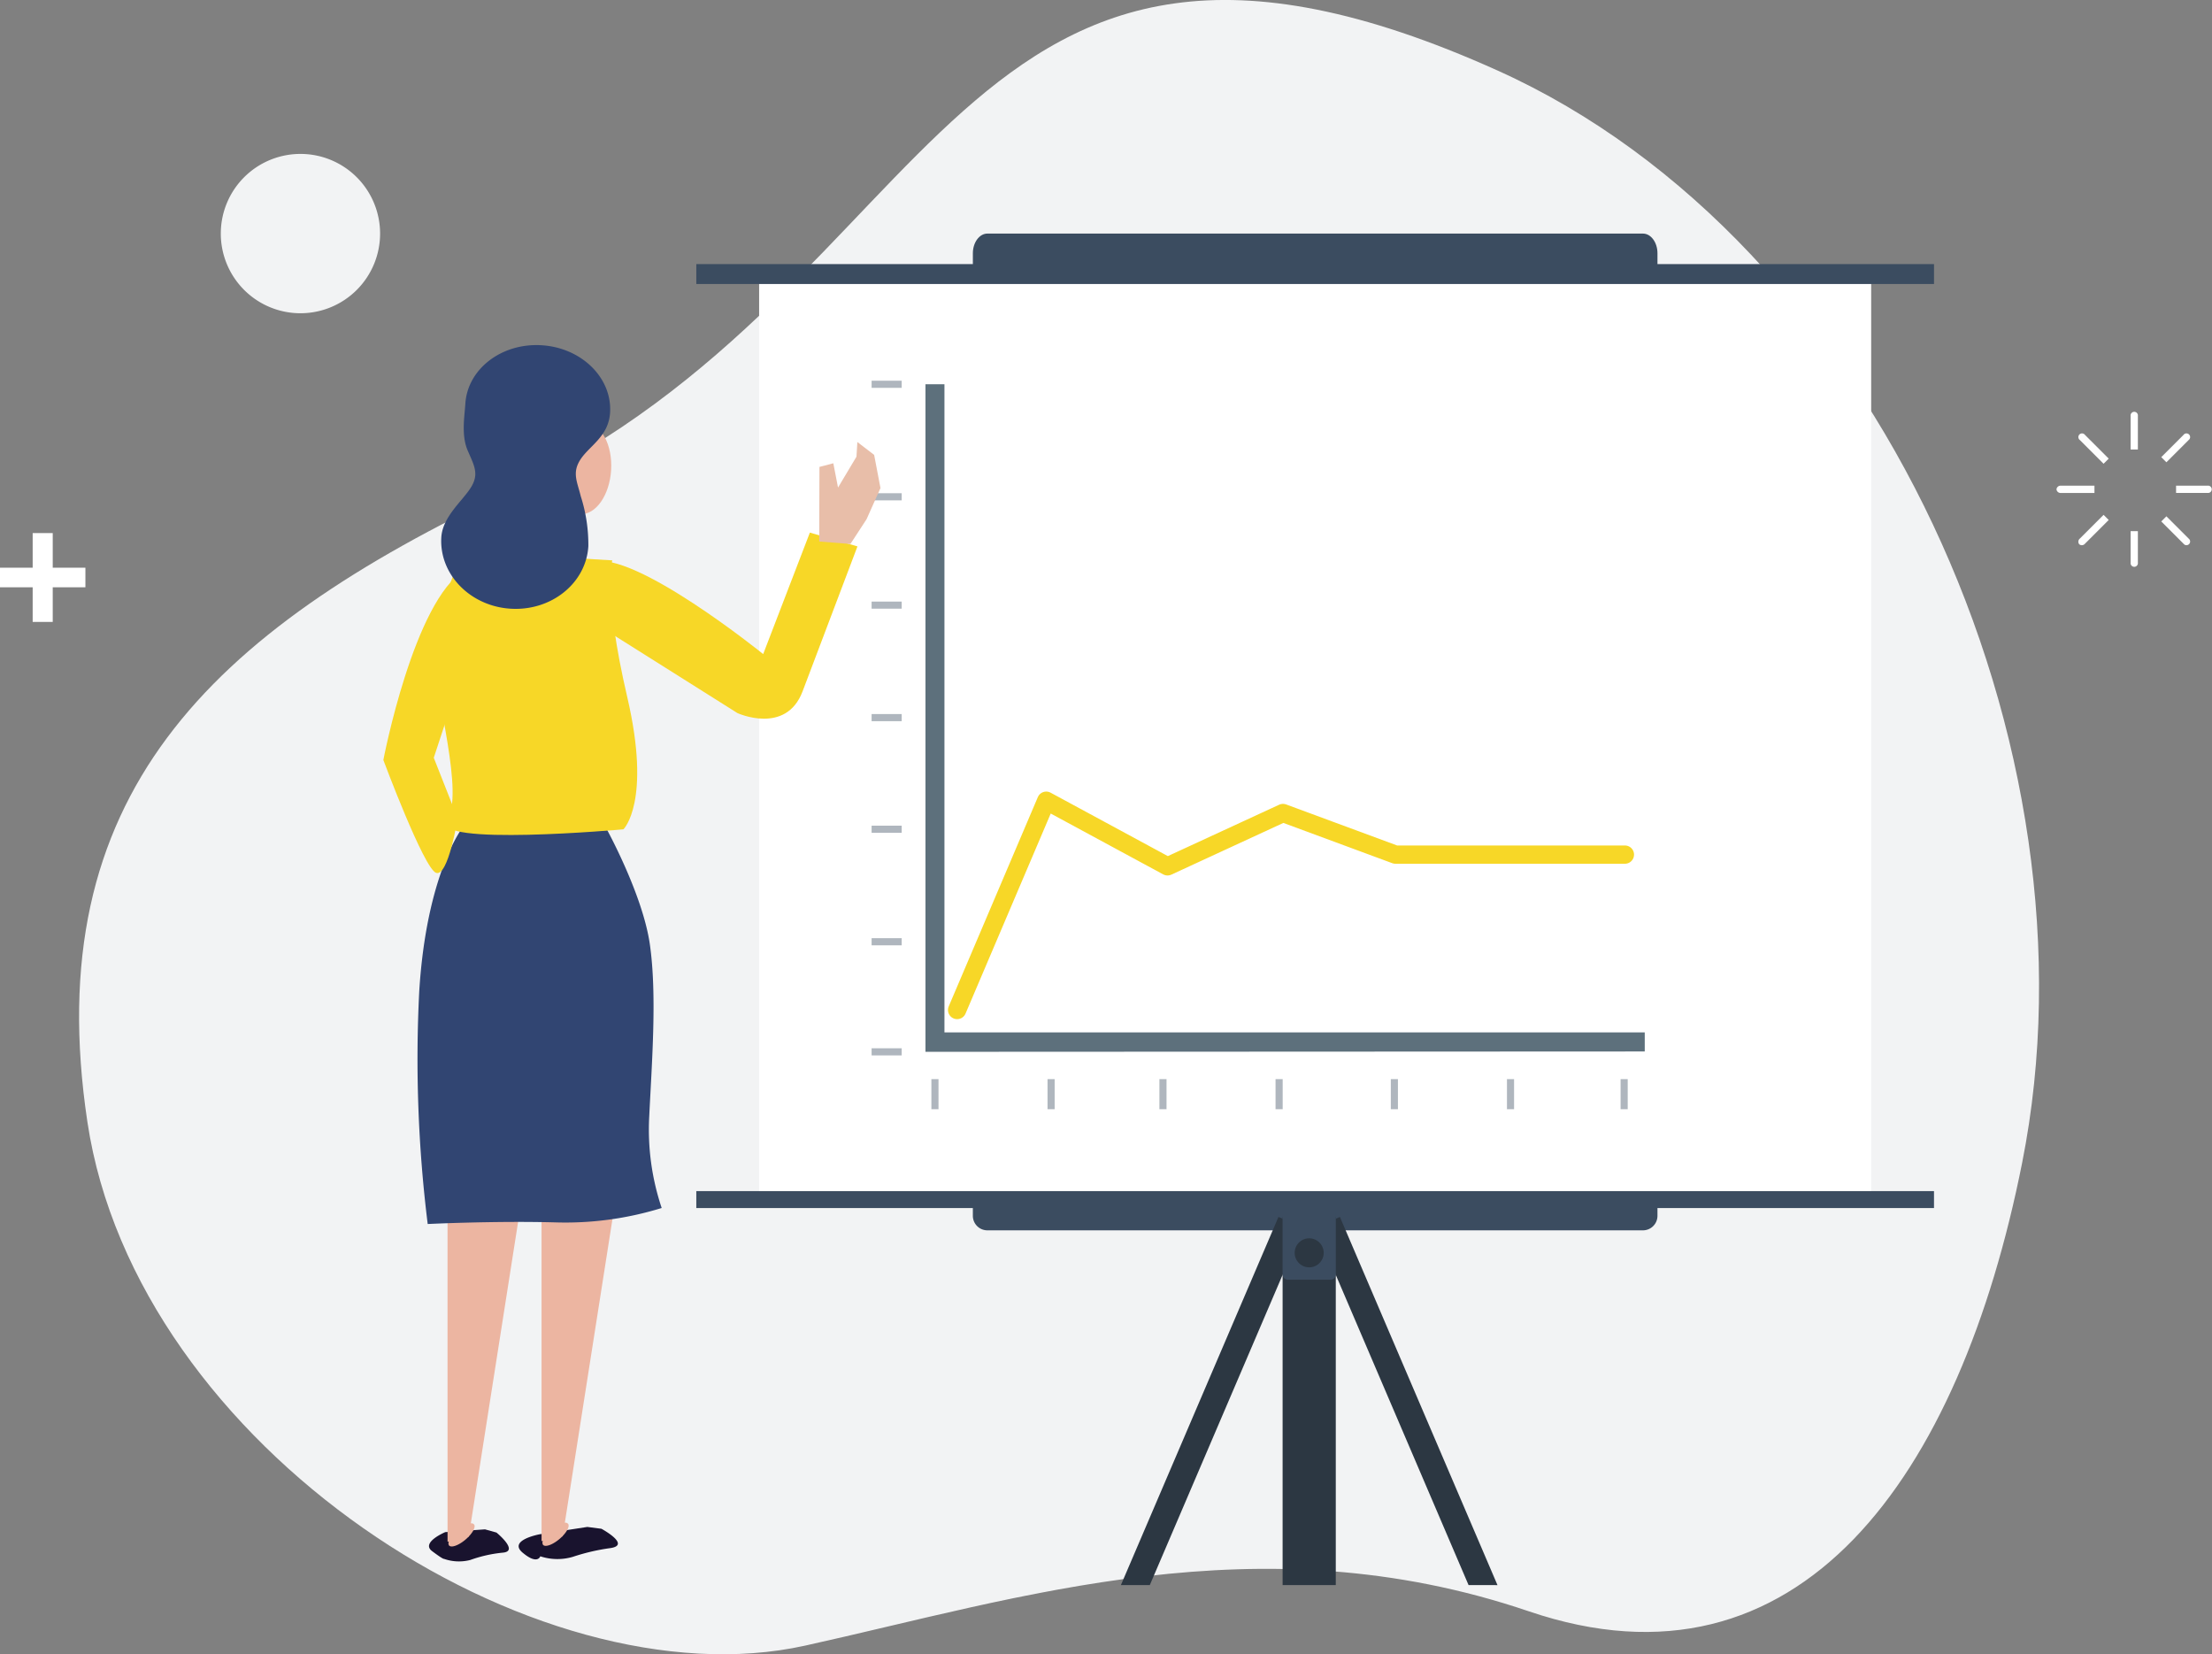 <svg xmlns="http://www.w3.org/2000/svg" xmlns:xlink="http://www.w3.org/1999/xlink" width="241.906" height="180.882" viewBox="0 0 241.906 180.882">
  <rect x="0" y="0" width="241.906" height="180.882" fill="#808080" stroke="none"/>
  <defs>
    <clipPath id="clip-path">
      <rect id="長方形_65074" data-name="長方形 65074" width="82.688" height="79.656" fill="none"/>
    </clipPath>
    <clipPath id="clip-path-2">
      <rect id="長方形_65079" data-name="長方形 65079" width="241.907" height="180.882" fill="none"/>
    </clipPath>
  </defs>
  <g id="muryousinndan-sec01-icon05" transform="translate(-679.047 -1973)">
    <path id="パス_56314" data-name="パス 56314" d="M59.036,53.722c48.042-22.628,48.428-72.914,108.164-46,41.381,18.647,66.4,73.875,57.346,119.408-6.827,34.349-24.369,59.1-53.952,49.051s-55.694-1.424-79.155,3.755c-29.525,6.518-73.13-21.685-78.479-57.255S26.2,69.186,59.036,53.722" transform="translate(675.646 1973)" fill="#f2f3f4"/>
    <rect id="長方形_65058" data-name="長方形 65058" width="121.614" height="100.46" transform="translate(762.066 2003.482)" fill="#fff"/>
    <rect id="長方形_65059" data-name="長方形 65059" width="135.356" height="1.853" transform="translate(755.195 2103.236)" fill="#3b4c60"/>
    <path id="パス_56315" data-name="パス 56315" d="M148.207,183.31v1.35a1.588,1.588,0,0,0,1.584,1.584h71.7a1.589,1.589,0,0,0,1.585-1.584v-1.35Z" transform="translate(637.232 1921.281)" fill="#3b4c60"/>
    <path id="パス_56316" data-name="パス 56316" d="M219.648,129.4H143.063V58.531h-2.077V131.52l78.662-.037Z" transform="translate(639.27 1956.486)" fill="#5d707c"/>
    <g id="グループ_38186" data-name="グループ 38186" transform="translate(774.367 2014.629)" opacity="0.6">
      <g id="グループ_38185" data-name="グループ 38185">
        <g id="グループ_38184" data-name="グループ 38184" clip-path="url(#clip-path)">
          <rect id="長方形_65060" data-name="長方形 65060" width="3.29" height="0.779" fill="#798692"/>
          <rect id="長方形_65061" data-name="長方形 65061" width="3.29" height="0.779" transform="translate(0 12.301)" fill="#798692"/>
          <rect id="長方形_65062" data-name="長方形 65062" width="3.29" height="0.779" transform="translate(0 24.148)" fill="#798692"/>
          <rect id="長方形_65063" data-name="長方形 65063" width="3.29" height="0.779" transform="translate(0 36.448)" fill="#798692"/>
          <rect id="長方形_65064" data-name="長方形 65064" width="3.29" height="0.78" transform="translate(0 48.653)" fill="#798692"/>
          <rect id="長方形_65065" data-name="長方形 65065" width="3.29" height="0.78" transform="translate(0 60.953)" fill="#798692"/>
          <rect id="長方形_65066" data-name="長方形 65066" width="3.29" height="0.779" transform="translate(0 72.989)" fill="#798692"/>
          <rect id="長方形_65067" data-name="長方形 65067" width="0.779" height="3.29" transform="translate(6.537 76.366)" fill="#798692"/>
          <rect id="長方形_65068" data-name="長方形 65068" width="0.779" height="3.29" transform="translate(19.239 76.366)" fill="#798692"/>
          <rect id="長方形_65069" data-name="長方形 65069" width="0.779" height="3.29" transform="translate(31.473 76.366)" fill="#798692"/>
          <rect id="長方形_65070" data-name="長方形 65070" width="0.78" height="3.29" transform="translate(44.175 76.366)" fill="#798692"/>
          <rect id="長方形_65071" data-name="長方形 65071" width="0.779" height="3.29" transform="translate(56.78 76.366)" fill="#798692"/>
          <rect id="長方形_65072" data-name="長方形 65072" width="0.779" height="3.29" transform="translate(69.482 76.366)" fill="#798692"/>
          <rect id="長方形_65073" data-name="長方形 65073" width="0.779" height="3.29" transform="translate(81.909 76.366)" fill="#798692"/>
        </g>
      </g>
    </g>
    <g id="グループ_38192" data-name="グループ 38192" transform="translate(679.047 1973)">
      <g id="グループ_38191" data-name="グループ 38191" clip-path="url(#clip-path-2)">
        <rect id="長方形_65077" data-name="長方形 65077" width="135.356" height="2.177" transform="translate(76.15 28.876)" fill="#3b4c60"/>
        <path id="パス_56318" data-name="パス 56318" d="M223.076,39.572V37.733c0-1.186-.713-2.156-1.584-2.156h-71.7c-.872,0-1.585.971-1.585,2.156v1.838Z" transform="translate(-41.814 -10.037)" fill="#3b4c60"/>
        <rect id="長方形_65078" data-name="長方形 65078" width="5.815" height="40.255" transform="translate(140.267 133.059)" fill="#2c3742"/>
        <path id="パス_56319" data-name="パス 56319" d="M217.144,225.611,200.4,186.5l2.673-1.144,17.233,40.257Z" transform="translate(-56.54 -52.295)" fill="#2c3742"/>
        <path id="パス_56320" data-name="パス 56320" d="M173.921,225.609,190.663,186.5l-2.673-1.144-17.232,40.255Z" transform="translate(-48.177 -52.295)" fill="#2c3742"/>
        <path id="パス_56321" data-name="パス 56321" d="M200.613,191.84h-4.624a.6.6,0,0,1-.6-.6V184.6a.6.6,0,0,1,.6-.6h4.624a.6.6,0,0,1,.6.6v6.647a.6.6,0,0,1-.6.6" transform="translate(-55.127 -51.913)" fill="#3b4c60"/>
        <path id="パス_56322" data-name="パス 56322" d="M200.406,190.2a1.586,1.586,0,1,1-1.586-1.586,1.586,1.586,0,0,1,1.586,1.586" transform="translate(-55.646 -53.215)" fill="#2c3742"/>
      </g>
    </g>
    <path id="パス_56323" data-name="パス 56323" d="M194.04,115.258,186.6,107a1.036,1.036,0,0,0-.76-.344,1,1,0,0,0-.767.326l-13.325,14.1L168.008,117a1.037,1.037,0,0,0-.764-.337h0a1.039,1.039,0,0,0-.764.334l-22.307,22.454a2.242,2.242,0,0,0,.059,2.254,11.294,11.294,0,0,0,2.471-.118c.28,0-.029-.113.175-.335l20.363-22.016,3.734,4.079a1.037,1.037,0,0,0,.758.337h.009a1.036,1.036,0,0,0,.754-.326l13.319-14.1,7.456,8.281a1.039,1.039,0,0,0,1.545,0l13.131-14.611q-.919-.538-1.762-1.148Z" transform="translate(638.449 1944.295)" fill="none"/>
    <g id="グループ_38196" data-name="グループ 38196" transform="translate(679.047 1973)">
      <g id="グループ_38195" data-name="グループ 38195" clip-path="url(#clip-path-2)">
        <path id="パス_56324" data-name="パス 56324" d="M114.033,81.124l-5.106,13.282s-14.1-11.4-18.668-10.08l.153,6.642,15.7,9.889s5.306,2.428,7.125-2.378l6-15.847Z" transform="translate(-25.465 -22.888)" fill="#f7d727"/>
        <path id="パス_56325" data-name="パス 56325" d="M124.826,70.046l1.516-.4.515,2.656,2.016-3.375.1-1.605,1.834,1.41.692,3.626-1.523,3.408-1.765,2.706L124.8,78.2Z" transform="translate(-35.21 -18.993)" fill="#e8bea9"/>
        <path id="パス_56326" data-name="パス 56326" d="M84.962,235.833a5.965,5.965,0,0,1-3.582-.05s-.3.975-1.935-.4,1.877-2.011,1.877-2.011l5.2-.8,1.543.2s3.25,1.754,1.017,2.108a22.6,22.6,0,0,0-4.123.953" transform="translate(-22.292 -65.616)" fill="#19132e"/>
        <path id="パス_56327" data-name="パス 56327" d="M82.5,183.382h8.014l-5.467,34.853a.373.373,0,0,1,.369.137c.156.251-.1.782-.594,1.3l-.009.057-.058.012a4.371,4.371,0,0,1-.368.333c-.765.622-1.545.866-1.742.548a.491.491,0,0,1,0-.408l-.143.033Z" transform="translate(-23.276 -51.738)" fill="#ecb5a1"/>
        <path id="パス_56328" data-name="パス 56328" d="M69.865,236.29a4.936,4.936,0,0,1-2.872-.124s-.035.106-1.3-.844,1.445-2.08,1.445-2.08l4.342-.3,1.253.349s2.534,2.057.67,2.2a14.73,14.73,0,0,0-3.538.8" transform="translate(-18.439 -65.721)" fill="#19132e"/>
        <path id="パス_56329" data-name="パス 56329" d="M68.178,183.479h8.014l-5.467,34.853a.373.373,0,0,1,.369.136c.156.252-.1.782-.594,1.3l-.009.056-.058.013a4.506,4.506,0,0,1-.368.333c-.765.621-1.545.866-1.742.548a.491.491,0,0,1,0-.408l-.143.032Z" transform="translate(-19.235 -51.766)" fill="#ecb5a1"/>
        <path id="パス_56330" data-name="パス 56330" d="M64.71,169.395s7.294-.356,13.957-.178A35.592,35.592,0,0,0,90.3,167.643a26.915,26.915,0,0,1-1.358-10.09c.283-5.865.859-13.25.059-18.767s-4.81-12.744-4.81-12.744H68.529s-3.954,5.024-4.746,17.947a146.284,146.284,0,0,0,.927,25.4" transform="translate(-17.937 -35.561)" fill="#314572"/>
        <path id="パス_56331" data-name="パス 56331" d="M67.552,113.391c-1.929,2.9,19.3.982,19.3.982s3.092-2.98.42-14.449-1.64-14.958-1.64-14.958l-16.309-.982S66.078,91,66.187,95.494s3.294,15,1.365,17.9" transform="translate(-18.673 -23.695)" fill="#f7d727"/>
        <path id="パス_56332" data-name="パス 56332" d="M58.4,107.378s3.336-17.442,8.9-20.764.294,9.327.294,9.327l-3.68,11.194,2.609,6.613s-1.017,6.439-2.357,5.968S58.4,107.378,58.4,107.378" transform="translate(-16.476 -24.28)" fill="#f7d727"/>
        <path id="パス_56333" data-name="パス 56333" d="M84.462,69.189c-.167,2.763,1.085,5.086,2.795,5.189s3.231-2.053,3.4-4.816-1.085-5.085-2.8-5.189-3.23,2.053-3.4,4.816" transform="translate(-23.825 -18.161)" fill="#ecb5a1"/>
        <path id="パス_56334" data-name="パス 56334" d="M70.463,68.129c.9-1.457.391-2.337-.344-4.019s-.344-3.813-.265-5.126c.229-3.8,3.958-6.67,8.329-6.406s7.729,3.558,7.5,7.36c-.156,2.6-2.226,3.611-3.211,5.088s-.383,2.464,0,4.046a17.345,17.345,0,0,1,.834,5.477c-.244,4.044-4.04,7.1-8.48,6.837s-7.841-3.762-7.6-7.805c.136-2.261,2.336-3.993,3.234-5.451" transform="translate(-18.964 -14.829)" fill="#314572"/>
        <path id="パス_56335" data-name="パス 56335" d="M51.057,32.154a8.71,8.71,0,1,1-8.709-8.709,8.709,8.709,0,0,1,8.709,8.709" transform="translate(-9.49 -6.615)" fill="#f2f3f4"/>
        <path id="パス_56336" data-name="パス 56336" d="M324.582,63.16v3.672h.794V63.16a.4.4,0,1,0-.794,0" transform="translate(-91.576 -17.684)" fill="#fff"/>
        <path id="パス_56337" data-name="パス 56337" d="M324.582,84.349a.4.4,0,1,0,.794,0V80.9h-.794Z" transform="translate(-91.576 -22.824)" fill="#fff"/>
        <path id="パス_56338" data-name="パス 56338" d="M313.289,74.37a.444.444,0,0,0,.479.4h3.672v-.794h-3.672a.444.444,0,0,0-.479.4" transform="translate(-88.389 -20.87)" fill="#fff"/>
        <path id="パス_56339" data-name="パス 56339" d="M334.957,73.973h-3.451v.794h3.451a.4.4,0,1,0,0-.794" transform="translate(-93.529 -20.87)" fill="#fff"/>
        <path id="パス_56340" data-name="パス 56340" d="M316.776,66.73l2.6,2.6.561-.561-2.6-2.6a.4.4,0,1,0-.561.561" transform="translate(-89.328 -18.623)" fill="#fff"/>
        <path id="パス_56341" data-name="パス 56341" d="M331.689,81.642a.4.4,0,1,0,.561-.561l-2.44-2.44-.561.561Z" transform="translate(-92.892 -22.187)" fill="#fff"/>
        <path id="パス_56342" data-name="パス 56342" d="M316.718,81.638a.444.444,0,0,0,.62-.058l2.6-2.6-.561-.561-2.6,2.6a.444.444,0,0,0-.058.62" transform="translate(-89.328 -22.126)" fill="#fff"/>
        <path id="パス_56343" data-name="パス 56343" d="M331.689,66.168l-2.44,2.44.561.561,2.44-2.44a.4.4,0,1,0-.561-.561" transform="translate(-92.892 -18.623)" fill="#fff"/>
        <path id="パス_56344" data-name="パス 56344" d="M3.573,87.121H0V84.98H3.573V81.194H5.767V84.98H9.34v2.141H5.767v3.787H3.573Z" transform="translate(0 -22.907)" fill="#fff"/>
      </g>
    </g>
    <path id="パス_83320" data-name="パス 83320" d="M-21687.281-18657.566l9.746-22.883,13.264,7.174,12.625-5.828,12.3,4.547h25.092" transform="translate(22471 20741)" fill="none" stroke="#f7d727" stroke-linecap="round" stroke-linejoin="round" stroke-width="2"/>
  </g>
</svg>
